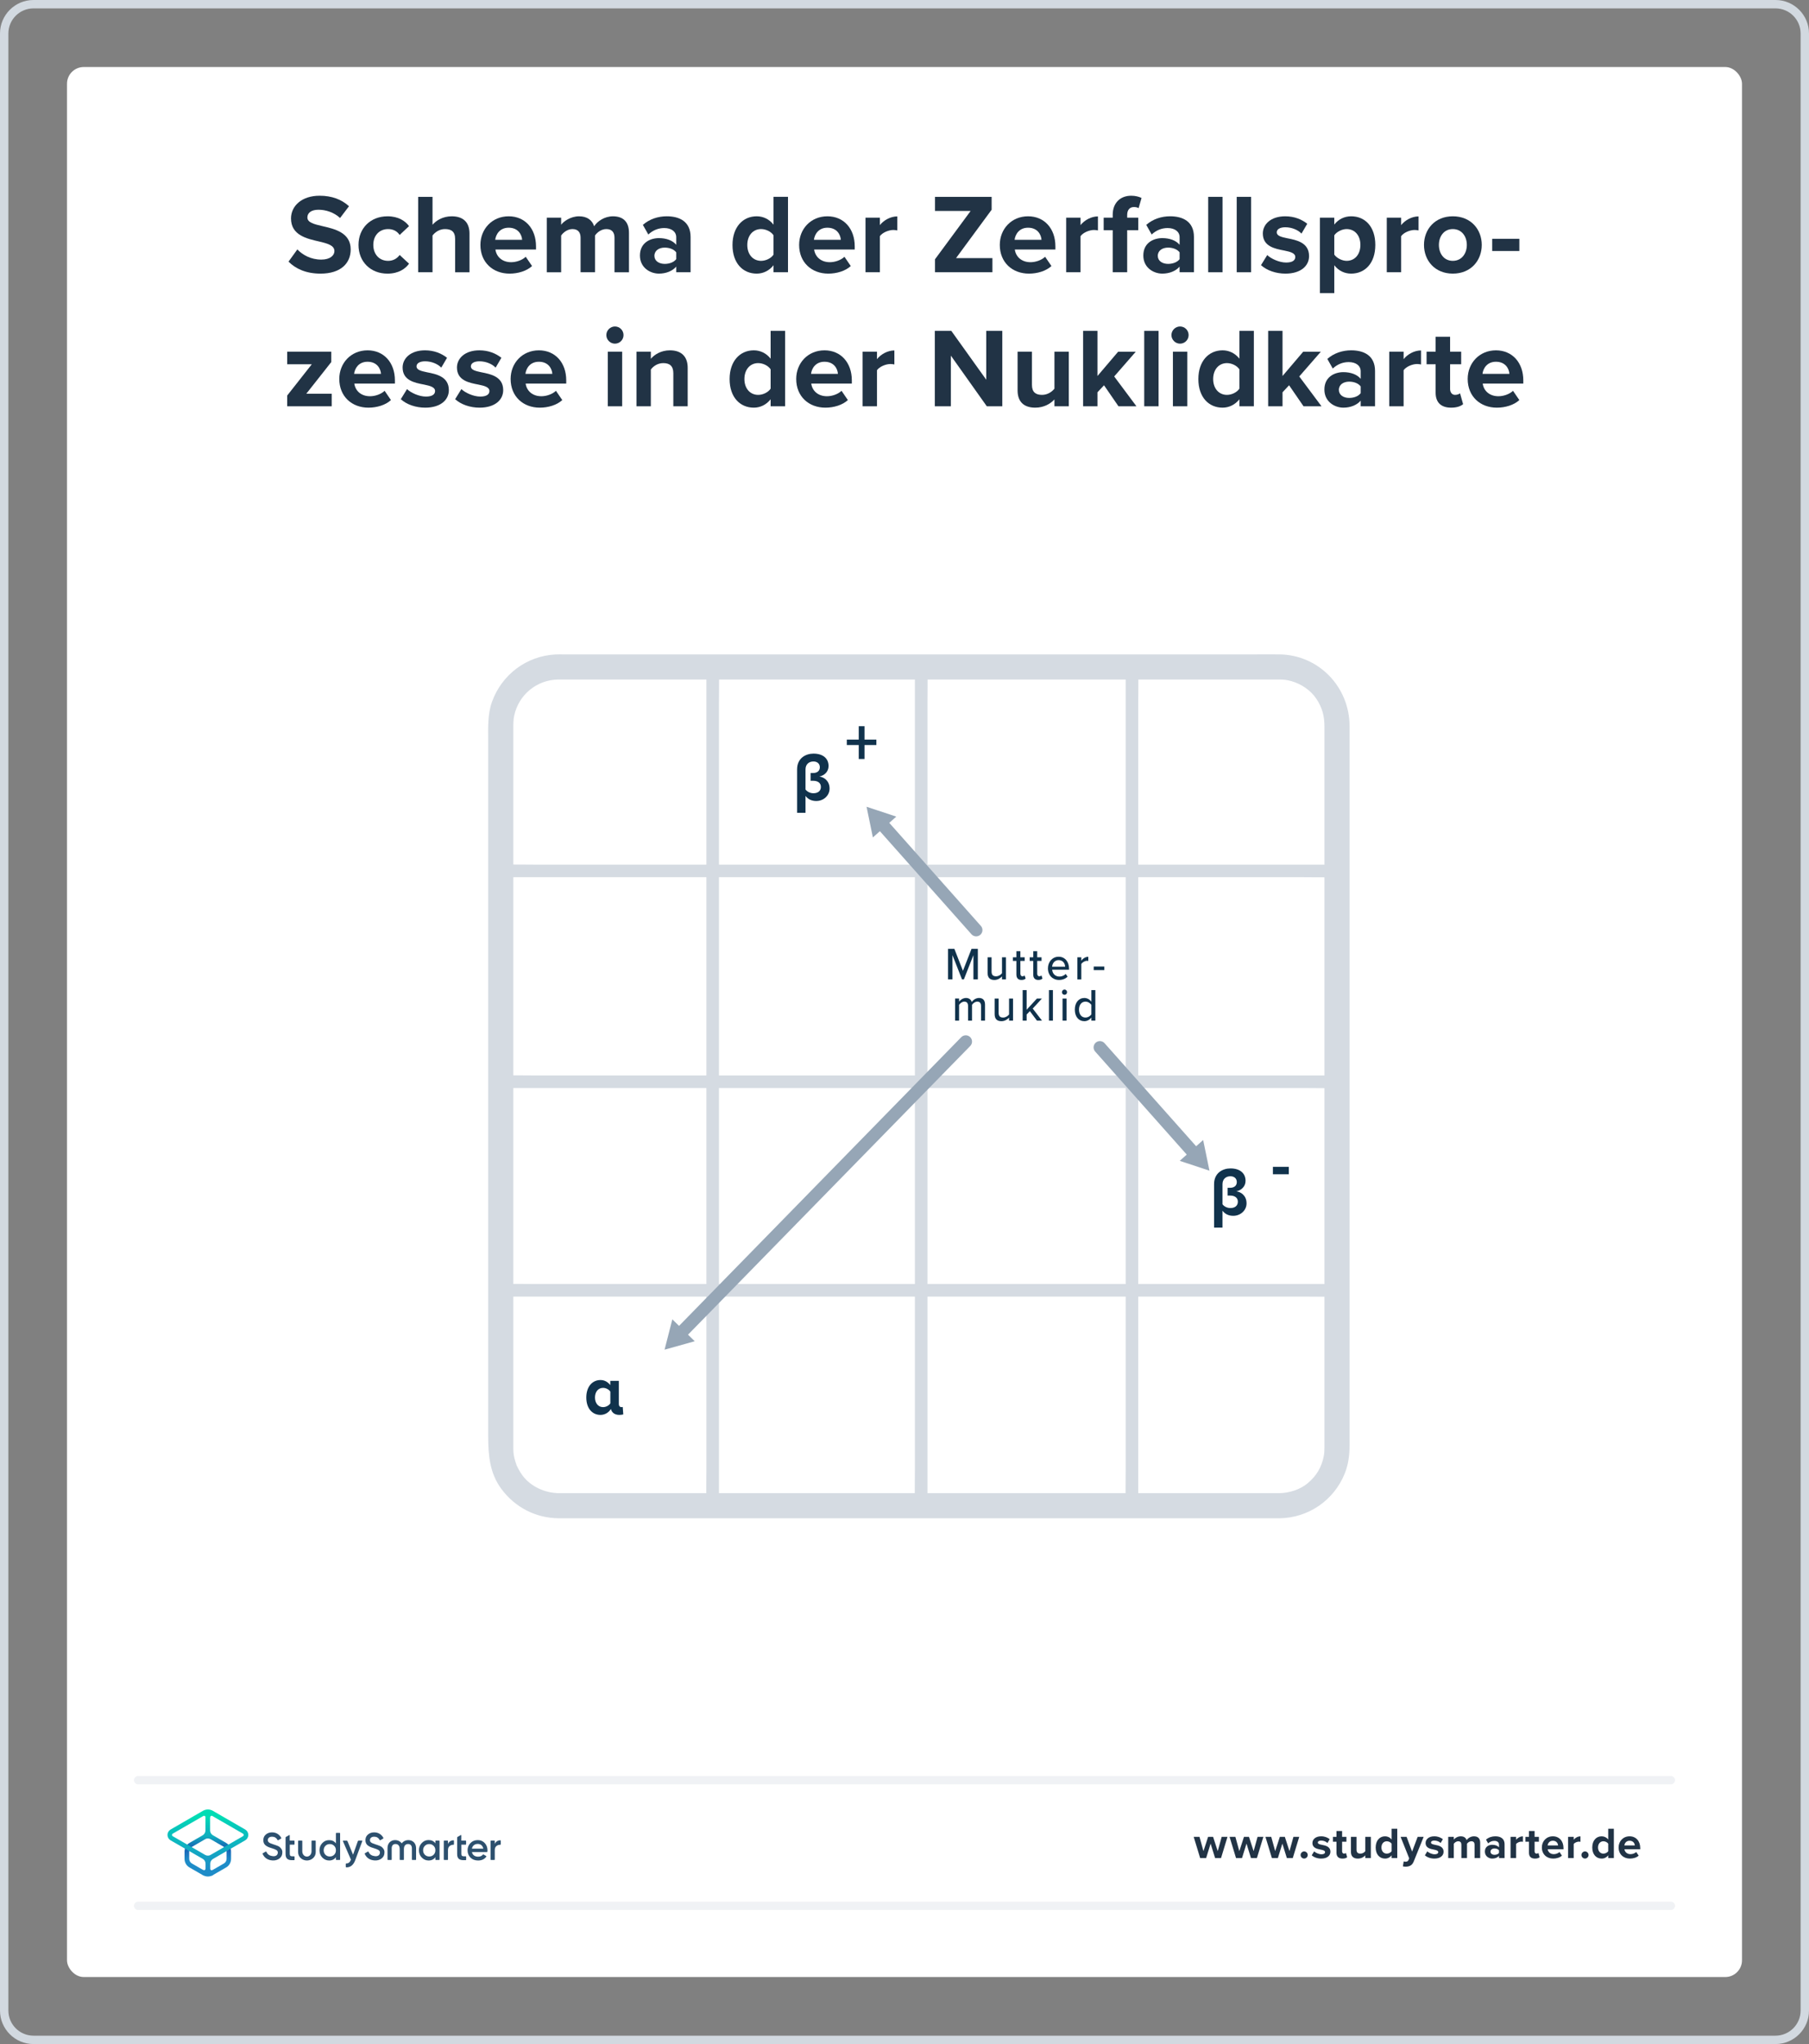 <?xml version="1.0" encoding="UTF-8"?><svg xmlns="http://www.w3.org/2000/svg" xmlns:xlink="http://www.w3.org/1999/xlink" viewBox="0 0 432 488"><rect x="0" y="0" width="432" height="488" fill="#808080" stroke="none"/><defs><style>.l{fill:url(#h);}.m{fill:url(#i);}.n,.o,.p{fill:none;}.o{stroke:#96a6b6;stroke-linejoin:round;stroke-width:3px;}.o,.p{stroke-linecap:round;}.q{fill:#fff;}.r{fill:#d2d9e0;}.s{fill:#d5dbe2;}.t{fill:#10324c;}.u{fill:#213345;}.v{fill:#96a6b6;}.w{fill:#2d506e;}.p{stroke:#f0f2f5;stroke-miterlimit:10;stroke-width:2px;}</style><linearGradient id="h" x1="49.625" y1="-8585.857" x2="49.625" y2="-8573.211" gradientTransform="translate(0 -8139.386) scale(1 -1)" gradientUnits="userSpaceOnUse"><stop offset="0" stop-color="#1e8cc8"/><stop offset=".153" stop-color="#1e8cc8"/><stop offset=".225" stop-color="#1d84c4"/><stop offset=".336" stop-color="#1b6ebb"/><stop offset=".4" stop-color="#195fb4"/><stop offset=".46" stop-color="#176fb6"/><stop offset=".576" stop-color="#1298bb"/><stop offset=".634" stop-color="#0fafbe"/><stop offset=".74" stop-color="#0cb7bc"/><stop offset=".903" stop-color="#05ccb8"/><stop offset="1" stop-color="#00dcb4"/></linearGradient><linearGradient id="i" x1="49.647" y1="-8585.884" x2="49.647" y2="-8573.296" gradientTransform="translate(0 -8139.386) scale(1 -1)" gradientUnits="userSpaceOnUse"><stop offset="0" stop-color="#1e8cc8"/><stop offset=".624" stop-color="#0abebe"/><stop offset=".758" stop-color="#08c3bc"/><stop offset=".91" stop-color="#04d0b8"/><stop offset="1" stop-color="#00dcb4"/></linearGradient></defs><g id="a"><rect class="q" x="16" y="16" width="400" height="456" rx="4" ry="4"/><path class="r" d="m424,2c3.308,0,6,2.691,6,6v472c0,3.309-2.692,6-6,6H8c-3.308,0-6-2.691-6-6V8c0-3.309,2.692-6,6-6h416m0-2H8C3.582,0,0,3.582,0,8v472c0,4.418,3.582,8,8,8h416c4.418,0,8-3.582,8-8V8c0-4.418-3.582-8-8-8h0Z"/></g><g id="c"><path class="s" d="m305.526,356.478h-5.15c-4.641,0-9.282,0-13.923,0h-120.879c-6.179,0-12.359,0-18.538,0h-11.305c-.742,0-1.483.003-2.225,0-3.373-.014-6.731-1.581-8.677-4.147-.393-.518-.737-1.084-1.042-1.658-.408-.764-.457-.892-.709-1.72-.403-1.321-.48-1.975-.493-3.237-.001-.132 0-.263,0-.395-.002-.903,0-1.806,0-2.708,0-4.03,0-8.06,0-12.09,0-6.364,0-12.728,0-19.092,0-7.899,0-15.798,0-23.697,0-8.752,0-17.505,0-26.257,0-8.813,0-17.625,0-26.438s0-16.228,0-24.342c0-6.63,0-13.259,0-19.889v-16.831c0-1.147.005-2.181.199-3.088,1.094-5.104,5.468-8.607,10.561-8.659.478-.005.956,0,1.433,0h163.966c2.215,0,4.43-.015,6.644,0,1.234.009,1.821.055,3.052.399,2.316.647,4.596,2.223,5.881,4.148,1.457,2.182,1.96,4.147,1.964,6.665.004,2.636,0,5.273,0,7.909,0,5.335,0,10.671,0,16.006,0,7.238,0,14.476,0,21.714,0,8.453,0,16.905,0,25.358v52.27c0,7.421,0,14.843,0,22.264,0,5.612,0,11.223,0,16.835,0,3.005,0,6.009,0,9.014,0,.248.001.496,0,.743-.004.859-.033,1.444-.164,2.097-.541,2.686-1.707,4.649-3.824,6.444-1.759,1.492-4.365,2.35-6.77,2.38-3.858.048-3.869,6.048,0,6,6.918-.086,13.017-4.276,15.602-10.681.864-2.141,1.156-4.427,1.156-6.721,0-2.848,0-5.695,0-8.543v-155.467c0-2.573.005-5.146,0-7.719-.018-9.349-7.372-17.03-16.802-17.116-2.04-.018-4.081,0-6.122,0h-164.756c-.652,0-1.308-.015-1.96.017-6.888.344-12.815,4.813-15.144,11.281-1.09,3.026-.917,6.225-.917,9.378,0,4.345,0,8.689,0,13.034v19.917c0,8.153,0,16.306,0,24.459,0,8.887,0,17.773,0,26.66,0,8.84,0,17.679,0,26.519,0,8.012,0,16.024,0,24.037v19.287c0,4.003,0,8.006,0,12.009,0,4.493.331,8.851,3.162,12.66,3.249,4.372,8.194,6.941,13.66,6.988.64.006,1.281,0,1.922,0h170.198c3.861,0,3.867-6,0-6Z"/><g><path class="s" d="m119.858,209.425h191.068c2.58,0,5.171.066,7.75,0,.111-.003.223,0,.335,0,1.93,0,1.934-3,0-3H127.942c-2.58,0-5.171-.066-7.75,0-.111.003-.223,0-.335,0-1.93,0-1.934,3,0,3h0Z"/><path class="s" d="m119.858,259.76h191.068c2.58,0,5.171.066,7.75,0,.111-.003.223,0,.335,0,1.93,0,1.934-3,0-3H127.942c-2.58,0-5.171-.066-7.75,0-.111.003-.223,0-.335,0-1.93,0-1.934,3,0,3h0Z"/><path class="s" d="m119.858,309.548h191.068c2.58,0,5.171.066,7.75,0,.111-.003.223,0,.335,0,1.93,0,1.934-3,0-3h-96.077c-9.624,0-19.247,0-28.871,0h-66.12c-2.58,0-5.171-.066-7.75,0-.111.003-.223,0-.335,0-1.93,0-1.934,3,0,3h0Z"/></g><g><path class="s" d="m268.816,159.778v191.068c0,2.58-.066,5.171,0,7.75.003.111,0,.223,0,.335,0,1.93,3,1.934,3,0v-191.068c0-2.58.066-5.171,0-7.75-.003-.111,0-.223,0-.335,0-1.93-3-1.934-3,0h0Z"/><path class="s" d="m218.481,159.778v96.077c0,9.624,0,19.247,0,28.871,0,8.974,0,17.948,0,26.923v39.197c0,2.58-.066,5.171,0,7.75.003.111,0,.223,0,.335,0,1.93,3,1.934,3,0v-96.077c0-9.624,0-19.247,0-28.871v-66.12c0-2.58.066-5.171,0-7.75-.003-.111,0-.223,0-.335,0-1.93-3-1.934-3,0h0Z"/><path class="s" d="m168.693,159.778v96.077c0,9.624,0,19.247,0,28.871s0,17.948,0,26.923v39.197c0,2.58-.066,5.171,0,7.75.003.111,0,.223,0,.335,0,1.93,3,1.934,3,0v-96.077c0-9.624,0-19.247,0-28.871v-66.12c0-2.58.066-5.171,0-7.75-.003-.111,0-.223,0-.335,0-1.93-3-1.934-3,0h0Z"/></g><g><path class="t" d="m232.459,228.027l-2.281,5.799h-.443l-2.281-5.799v5.799h-1.056v-7.297h1.51l2.048,5.24,2.048-5.24h1.51v7.297h-1.056v-5.799Z"/><path class="t" d="m239.285,233.105c-.391.438-1.035.853-1.816.853-1.087,0-1.626-.568-1.626-1.685v-3.731h.95v3.402c0,.875.422,1.138,1.077,1.138.591,0,1.13-.35,1.415-.744v-3.796h.95v5.284h-.95v-.722Z"/><path class="t" d="m242.722,232.655v-3.249h-.845v-.864h.845v-1.444h.95v1.444h1.035v.864h-1.035v3.03c0,.372.169.645.497.645.222,0,.422-.099.517-.208l.243.744c-.201.197-.496.339-.993.339-.802,0-1.214-.47-1.214-1.302Z"/><path class="t" d="m246.742,232.655v-3.249h-.845v-.864h.845v-1.444h.95v1.444h1.035v.864h-1.035v3.03c0,.372.169.645.497.645.222,0,.422-.099.517-.208l.243.744c-.201.197-.496.339-.993.339-.802,0-1.214-.47-1.214-1.302Z"/><path class="t" d="m252.811,228.41c1.531,0,2.481,1.236,2.481,2.856v.241h-4.033c.074.897.708,1.641,1.731,1.641.539,0,1.13-.219,1.51-.623l.443.645c-.507.514-1.225.787-2.049.787-1.52,0-2.64-1.115-2.64-2.778,0-1.532,1.066-2.769,2.556-2.769Zm-1.563,2.386h3.115c-.021-.7-.475-1.576-1.552-1.576-1.024,0-1.51.854-1.563,1.576Z"/><path class="t" d="m257.273,228.542h.95v.81c.391-.525.993-.93,1.669-.93v.995c-.095-.021-.201-.032-.327-.032-.476,0-1.12.371-1.341.766v3.676h-.95v-5.284Z"/><path class="t" d="m261.187,230.752h2.534v.854h-2.534v-.854Z"/><path class="t" d="m234.28,240.151c0-.613-.264-1.018-.887-1.018-.517,0-1.024.372-1.267.755v3.785h-.95v-3.522c0-.613-.253-1.018-.897-1.018-.496,0-.993.383-1.246.766v3.774h-.95v-5.284h.95v.744c.211-.328.887-.876,1.647-.876.77,0,1.225.416,1.383.985.295-.492.971-.985,1.721-.985.94,0,1.447.536,1.447,1.598v3.818h-.95v-3.522Z"/><path class="t" d="m240.968,242.952c-.391.438-1.035.853-1.816.853-1.087,0-1.626-.568-1.626-1.685v-3.731h.95v3.402c0,.875.422,1.138,1.077,1.138.591,0,1.13-.35,1.415-.744v-3.796h.95v5.284h-.95v-.722Z"/><path class="t" d="m245.936,241.398l-.771.81v1.466h-.95v-7.297h.95v4.693l2.46-2.681h1.193l-2.196,2.396,2.218,2.889h-1.204l-1.7-2.275Z"/><path class="t" d="m250.493,236.377h.95v7.297h-.95v-7.297Z"/><path class="t" d="m253.595,236.88c0-.351.285-.635.613-.635.338,0,.612.284.612.635,0,.35-.274.623-.612.623-.328,0-.613-.273-.613-.623Zm.148,1.51h.95v5.284h-.95v-5.284Z"/><path class="t" d="m260.625,242.919c-.38.525-.993.886-1.669.886-1.33,0-2.281-1.039-2.281-2.768,0-1.695.951-2.779,2.281-2.779.655,0,1.257.329,1.669.897v-2.778h.95v7.297h-.95v-.755Zm0-3.009c-.264-.427-.834-.776-1.415-.776-.95,0-1.542.799-1.542,1.903,0,1.094.591,1.893,1.542,1.893.581,0,1.151-.339,1.415-.766v-2.254Z"/></g><path class="t" d="m147.923,337.796c-1.092,0-1.788-.493-2.041-1.412-.506.854-1.44,1.412-2.484,1.412-1.931,0-3.386-1.511-3.386-4.154,0-2.594,1.44-4.17,3.386-4.17.902,0,1.741.41,2.342,1.215v-1.018h2.041v5.549c0,.46.253.723.633.723.111,0,.221-.017.3-.033l.127,1.773c-.237.065-.617.115-.918.115Zm-2.168-5.55c-.332-.525-1.06-.903-1.74-.903-1.139,0-1.931.92-1.931,2.299,0,1.363.791,2.299,1.931,2.299.68,0,1.408-.378,1.74-.903v-2.791Z"/><path class="t" d="m190.352,194.057v-10.376c0-2.709,2.088-3.76,3.908-3.76,2.278,0,3.608,1.149,3.608,2.972,0,1.379-1.06,2.282-2.215,2.496,1.06.114,2.453.984,2.453,2.873,0,1.69-1.456,2.972-3.165,2.972-1.139,0-1.978-.427-2.579-1.215v4.038h-2.009Zm3.908-4.679c1.139,0,1.772-.607,1.772-1.511,0-.935-.728-1.461-1.819-1.461h-.633v-1.855h.57c.997,0,1.63-.492,1.63-1.379,0-.87-.649-1.379-1.519-1.379-1.092,0-1.899.69-1.899,1.888v4.811c.396.509,1.076.887,1.899.887Z"/><path class="t" d="m206.45,181.203h-1.377v-3.333h-2.848v-1.297h2.848v-3.202h1.377v3.202h2.833v1.297h-2.833v3.333Z"/><path class="t" d="m303.979,278.574h3.798v1.772h-3.798v-1.772Z"/><path class="t" d="m289.928,293.086v-10.376c0-2.709,2.088-3.76,3.908-3.76,2.278,0,3.608,1.149,3.608,2.972,0,1.379-1.06,2.282-2.215,2.496,1.06.114,2.453.984,2.453,2.873,0,1.69-1.456,2.972-3.165,2.972-1.139,0-1.978-.427-2.579-1.215v4.038h-2.009Zm3.908-4.679c1.139,0,1.772-.607,1.772-1.511,0-.935-.728-1.461-1.819-1.461h-.633v-1.855h.57c.997,0,1.63-.492,1.63-1.379,0-.87-.649-1.379-1.519-1.379-1.092,0-1.899.69-1.899,1.888v4.811c.396.509,1.076.887,1.899.887Z"/><g id="d"><g><line class="o" x1="262.657" y1="250.053" x2="285.253" y2="275.473"/><polygon class="v" points="281.731 277.139 288.829 279.495 287.321 272.17 281.731 277.139"/></g></g><g id="e"><g><line class="o" x1="233.112" y1="222.047" x2="210.516" y2="196.628"/><polygon class="v" points="214.038 194.961 206.94 192.605 208.448 199.931 214.038 194.961"/></g></g><g id="f"><g><line class="o" x1="230.627" y1="248.669" x2="162.466" y2="318.376"/><polygon class="v" points="160.557 314.979 158.703 322.224 165.905 320.208 160.557 314.979"/></g></g></g><g id="g"><g><g><g><path class="u" d="m289.103,440.144l-1.071,3.454h-1.428l-1.543-5.07h1.386l.945,3.412,1.112-3.412h1.187l1.112,3.412.945-3.412h1.386l-1.543,5.07h-1.418l-1.07-3.454Z"/><path class="u" d="m297.671,440.144l-1.071,3.454h-1.428l-1.543-5.07h1.386l.944,3.412,1.113-3.412h1.187l1.112,3.412.945-3.412h1.386l-1.544,5.07h-1.417l-1.07-3.454Z"/><path class="u" d="m306.237,440.144l-1.071,3.454h-1.428l-1.543-5.07h1.386l.944,3.412,1.113-3.412h1.187l1.112,3.412.945-3.412h1.386l-1.544,5.07h-1.417l-1.07-3.454Z"/><path class="u" d="m311.442,442.013c.462,0,.851.388.851.851,0,.461-.389.85-.851.85s-.851-.389-.851-.85c0-.463.389-.851.851-.851Z"/><path class="u" d="m313.824,442.002c.367.347,1.123.693,1.753.693.577,0,.851-.2.851-.515,0-.357-.441-.483-1.019-.599-.871-.168-1.994-.378-1.994-1.585,0-.851.745-1.596,2.078-1.596.861,0,1.544.294,2.048.692l-.536.914c-.304-.326-.882-.588-1.501-.588-.482,0-.798.178-.798.472,0,.315.399.431.966.546.871.168,2.037.399,2.037,1.659,0,.924-.788,1.627-2.194,1.627-.882,0-1.732-.294-2.268-.787l.577-.935Z"/><path class="u" d="m319.16,442.338v-2.646h-.84v-1.165h.84v-1.386h1.344v1.386h1.029v1.165h-1.029v2.288c0,.315.168.557.462.557.199,0,.389-.073.462-.146l.283,1.008c-.199.178-.557.325-1.112.325-.935,0-1.438-.483-1.438-1.386Z"/><path class="u" d="m326.036,442.957c-.347.389-.956.767-1.785.767-1.112,0-1.638-.608-1.638-1.596v-3.601h1.334v3.076c0,.703.367.934.934.934.515,0,.924-.283,1.155-.577v-3.433h1.333v5.07h-1.333v-.641Z"/><path class="u" d="m332.33,442.947c-.398.504-.955.776-1.565.776-1.28,0-2.246-.966-2.246-2.656,0-1.658.955-2.666,2.246-2.666.599,0,1.166.263,1.565.776v-2.582h1.344v7.002h-1.344v-.65Zm0-2.782c-.221-.336-.703-.577-1.154-.577-.756,0-1.281.598-1.281,1.48,0,.872.525,1.47,1.281,1.47.451,0,.934-.241,1.154-.577v-1.795Z"/><path class="u" d="m335.636,444.469c.347,0,.577-.094.703-.367l.189-.431-2.057-5.144h1.428l1.322,3.527,1.322-3.527h1.438l-2.383,5.899c-.378.956-1.05,1.208-1.921,1.228-.158,0-.494-.031-.662-.073l.2-1.197c.115.053.294.084.42.084Z"/><path class="u" d="m340.848,442.002c.367.347,1.123.693,1.753.693.577,0,.851-.2.851-.515,0-.357-.441-.483-1.019-.599-.871-.168-1.994-.378-1.994-1.585,0-.851.745-1.596,2.078-1.596.861,0,1.544.294,2.048.692l-.536.914c-.304-.326-.882-.588-1.501-.588-.482,0-.798.178-.798.472,0,.315.399.431.966.546.871.168,2.037.399,2.037,1.659,0,.924-.788,1.627-2.194,1.627-.882,0-1.732-.294-2.268-.787l.577-.935Z"/><path class="u" d="m352.133,440.396c0-.472-.209-.808-.756-.808-.472,0-.86.315-1.049.588v3.422h-1.344v-3.202c0-.472-.211-.808-.756-.808-.463,0-.851.315-1.051.598v3.412h-1.333v-5.07h1.333v.661c.211-.305.883-.787,1.659-.787.745,0,1.218.347,1.407.924.293-.462.965-.924,1.742-.924.935,0,1.49.493,1.49,1.532v3.664h-1.344v-3.202Z"/><path class="u" d="m357.969,443.072c-.347.41-.945.651-1.606.651-.809,0-1.764-.546-1.764-1.68,0-1.187.955-1.616,1.764-1.616.672,0,1.27.209,1.606.619v-.703c0-.515-.441-.851-1.113-.851-.546,0-1.05.199-1.48.599l-.504-.893c.62-.546,1.418-.798,2.216-.798,1.154,0,2.215.462,2.215,1.921v3.275h-1.333v-.525Zm0-1.322c-.221-.294-.641-.441-1.071-.441-.524,0-.955.273-.955.767,0,.473.431.745.955.745.431,0,.851-.146,1.071-.44v-.63Z"/><path class="u" d="m360.728,438.527h1.333v.692c.357-.451.987-.808,1.617-.808v1.301c-.095-.021-.221-.041-.367-.041-.441,0-1.029.252-1.25.577v3.349h-1.333v-5.07Z"/><path class="u" d="m365.126,442.338v-2.646h-.84v-1.165h.84v-1.386h1.344v1.386h1.028v1.165h-1.028v2.288c0,.315.168.557.462.557.199,0,.389-.073.462-.146l.283,1.008c-.199.178-.556.325-1.112.325-.935,0-1.438-.483-1.438-1.386Z"/><path class="u" d="m370.83,438.401c1.512,0,2.541,1.134,2.541,2.792v.294h-3.769c.084.641.599,1.176,1.459,1.176.473,0,1.028-.189,1.355-.504l.588.861c-.504.462-1.302.703-2.09.703-1.543,0-2.708-1.039-2.708-2.667,0-1.469,1.081-2.655,2.624-2.655Zm-1.249,2.184h2.499c-.031-.483-.367-1.124-1.25-1.124-.829,0-1.185.62-1.249,1.124Z"/><path class="u" d="m374.473,438.527h1.334v.692c.356-.451.986-.808,1.616-.808v1.301c-.095-.021-.221-.041-.367-.041-.441,0-1.029.252-1.249.577v3.349h-1.334v-5.07Z"/><path class="u" d="m378.509,442.013c.462,0,.851.388.851.851,0,.461-.389.85-.851.85s-.851-.389-.851-.85c0-.463.389-.851.851-.851Z"/><path class="u" d="m384.053,442.947c-.398.504-.955.776-1.565.776-1.28,0-2.246-.966-2.246-2.656,0-1.658.955-2.666,2.246-2.666.599,0,1.166.263,1.565.776v-2.582h1.344v7.002h-1.344v-.65Zm0-2.782c-.221-.336-.703-.577-1.154-.577-.756,0-1.281.598-1.281,1.48,0,.872.525,1.47,1.281,1.47.451,0,.934-.241,1.154-.577v-1.795Z"/><path class="u" d="m389.156,438.401c1.512,0,2.541,1.134,2.541,2.792v.294h-3.769c.084.641.599,1.176,1.459,1.176.473,0,1.028-.189,1.355-.504l.588.861c-.504.462-1.302.703-2.09.703-1.543,0-2.708-1.039-2.708-2.667,0-1.469,1.081-2.655,2.624-2.655Zm-1.249,2.184h2.499c-.031-.483-.367-1.124-1.25-1.124-.829,0-1.185.62-1.249,1.124Z"/></g><line class="p" x1="33" y1="455" x2="399" y2="455"/><line class="p" x1="33" y1="425" x2="399" y2="425"/></g><rect class="n" x="16" y="384" width="400" height="88"/><g><g><path class="w" d="m62.758,442.457l.675-.394c.068-.045.169-.011.202.068.27.63.765.922,1.507,1.012.81.09,1.203-.337,1.203-.855,0-.27-.112-.461-.326-.596-.214-.135-.596-.292-1.147-.461-.618-.18-.922-.304-1.361-.596-.416-.292-.63-.72-.63-1.304,0-.573.202-1.023.607-1.361.405-.337.899-.506,1.473-.506.99,0,1.765.495,2.204,1.304.034.068.011.146-.056.18l-.652.382c-.068.034-.157.011-.191-.056-.27-.517-.708-.776-1.293-.776-.618,0-1.012.315-1.012.81,0,.483.315.697,1.304,1.012.247.079.427.135.54.18.124.034.281.101.483.18.214.079.371.18.472.259.337.27.708.708.663,1.327,0,.585-.214,1.057-.641,1.394-.416.337-.967.54-1.653.506-1.203-.056-2.001-.63-2.406-1.552-.056-.045-.022-.124.034-.157Z"/><path class="w" d="m80.332,437.588h.776c.068,0,.112.045.112.112v6.24c0,.068-.045.112-.112.112h-.776c-.068,0-.112-.045-.112-.112v-.551c-.382.528-.911.787-1.619.787-.641,0-1.169-.236-1.63-.697-.45-.472-.675-1.057-.675-1.732,0-.686.225-1.259.675-1.732s.99-.697,1.63-.697c.697,0,1.237.259,1.619.776v-2.395c0-.068.056-.112.112-.112Zm-1.574,5.633c.416,0,.765-.135,1.046-.416s.416-.641.416-1.068-.135-.776-.416-1.057-.63-.427-1.046-.427-.765.135-1.046.427c-.281.281-.416.63-.416,1.057s.135.776.416,1.068c.281.281.63.416,1.046.416Z"/><path class="w" d="m85.65,439.432h.787c.068,0,.101.068.079.124l-1.687,4.554c-.427,1.147-1.136,1.72-2.125,1.709-.068,0-.135-.068-.135-.135v-.686c0-.056.045-.112.112-.112.562,0,.888-.304,1.124-.911l-.596-1.372-1.315-3.036c-.022-.056.022-.124.079-.124h.821c.079,0,.157.045.191.124l1.327,3.227,1.136-3.216c.034-.09.112-.146.202-.146Z"/><path class="w" d="m73.293,444.177c-1.068,0-2.103-.787-2.103-1.979v-2.654c0-.068.045-.112.112-.112h.776c.068,0,.112.045.112.112v2.44c0,.697.472,1.259,1.102,1.259s1.102-.562,1.102-1.259v-2.44c0-.068.045-.112.112-.112h.776c.068,0,.112.045.112.112v2.654c0,1.181-1.034,1.979-2.103,1.979Z"/><path class="w" d="m70.336,440.287v-.742c0-.068-.045-.112-.112-.112h-1.034v-1.248c0-.068-.079-.112-.135-.079l-.776.45c-.056.034-.079.09-.079.146v3.913c0,1.034.439,1.484,1.529,1.484h.506c.068,0,.112-.045.112-.112v-.697c0-.068-.045-.112-.112-.112h-.349c-.461,0-.686-.101-.686-.562v-2.215h1.034c.045,0,.101-.056.101-.112Z"/><g><path class="w" d="m87.145,442.457l.675-.394c.068-.045.169-.011.202.068.27.63.765.922,1.507,1.012.81.09,1.203-.337,1.203-.855,0-.27-.112-.461-.326-.596-.214-.135-.596-.292-1.147-.461-.618-.18-.922-.304-1.361-.596-.416-.292-.63-.72-.63-1.304,0-.573.202-1.023.607-1.361s.899-.506,1.473-.506c.99,0,1.765.495,2.204,1.304.034.068.011.146-.056.18l-.652.382c-.068.034-.157.011-.191-.056-.27-.517-.708-.776-1.293-.776-.618,0-1.012.315-1.012.81,0,.483.315.697,1.304,1.012.247.079.427.135.54.18.124.034.281.101.483.18.214.079.371.18.472.259.337.27.708.708.663,1.327,0,.585-.214,1.057-.641,1.394-.416.337-.967.54-1.653.506-1.203-.056-2.001-.63-2.406-1.552-.045-.045-.022-.124.034-.157Z"/><path class="w" d="m111.308,440.287v-.742c0-.068-.045-.112-.112-.112h-1.034v-1.248c0-.068-.079-.112-.135-.079l-.776.45c-.056.034-.079.09-.079.146v3.913c0,1.034.439,1.484,1.529,1.484h.506c.068,0,.112-.045.112-.112v-.697c0-.068-.045-.112-.112-.112h-.349c-.461,0-.686-.101-.686-.562v-2.215h1.034c.045,0,.101-.056.101-.112Z"/><path class="w" d="m97.501,439.308c-.551,0-1.124.214-1.563.776-.439-.562-1.012-.776-1.563-.776-1.057,0-1.833.731-1.833,1.878v2.755c0,.068.045.112.112.112h.776c.068,0,.112-.045.112-.112v-2.687c0-.641.337-1.012.899-1.012.618,0,1.012.405,1.012,1.226v2.474c0,.068.045.112.112.112h.776c.068,0,.112-.045.112-.112v-2.474c0-.81.394-1.226,1.012-1.226.551,0,.899.371.899,1.012v2.687c0,.068.045.112.112.112h.776c.068,0,.112-.045.112-.112v-2.755c-.022-1.147-.798-1.878-1.867-1.878Z"/><path class="w" d="m104.079,439.432h.776c.068,0,.112.045.112.112v4.396c0,.068-.045.112-.112.112h-.776c-.068,0-.112-.045-.112-.112v-.551c-.382.528-.911.787-1.619.787-.641,0-1.169-.236-1.63-.708-.45-.472-.675-1.057-.675-1.732,0-.686.225-1.259.675-1.732.45-.472.99-.708,1.63-.708.708,0,1.237.259,1.619.776v-.54c0-.045.056-.101.112-.101Zm-1.574,3.789c.416,0,.765-.135,1.046-.416s.416-.641.416-1.068-.135-.776-.416-1.057-.63-.427-1.046-.427-.765.135-1.046.427c-.281.281-.416.63-.416,1.057s.135.776.416,1.068c.281.281.63.416,1.046.416Z"/><path class="w" d="m106.991,440.208c.236-.54.675-.832,1.304-.855.068,0,.112.045.112.112v.843c0,.068-.045.112-.112.112-.337,0-.63.09-.888.281-.281.202-.427.551-.427,1.012v2.226c0,.068-.045.112-.112.112h-.776c-.068,0-.112-.045-.112-.112v-4.396c0-.068.045-.112.112-.112h.776c.068,0,.112.045.112.112v.663h.011Z"/><path class="w" d="m118.167,440.208c.236-.54.675-.832,1.304-.855.068,0,.112.045.112.112v.843c0,.068-.045.112-.112.112-.337,0-.63.09-.888.281-.281.202-.427.551-.427,1.012v2.226c0,.068-.045.112-.112.112h-.776c-.068,0-.112-.045-.112-.112v-4.396c0-.068.045-.112.112-.112h.776c.068,0,.112.045.112.112v.663h.011Z"/><path class="w" d="m112.703,442.176c.146.708.708,1.091,1.484,1.091.495,0,.866-.169,1.136-.495.034-.045.101-.056.146-.034l.63.371c.056.034.079.112.034.157-.45.607-1.102.911-1.956.911-.753,0-1.361-.236-1.821-.686-.461-.461-.697-1.046-.697-1.743s.236-1.271.686-1.732c.45-.472,1.046-.708,1.754-.708.675,0,1.226.236,1.664.708.439.472.652,1.057.652,1.732,0,.079-.011.191-.022.315-.011.056-.056.101-.112.101h-3.575v.011Zm2.71-.821c-.135-.753-.663-1.136-1.327-1.136-.742,0-1.259.439-1.394,1.136h2.721Z"/></g></g><g><path class="l" d="m50.209,447.112l.517-.641,2.732-1.574c.405-.236.652-.663.652-1.136v-1.709c0-.112-.011-.236-.045-.349l-.337-.573c-.079-.079-.18-.157-.281-.214l-3.148-1.821c-.202-.112-.427-.18-.652-.18s-.461.056-.652.18l-3.148,1.821c-.101.056-.191.135-.281.214l-.337.573c-.034.112-.045.225-.045.349v1.709c0,.472.247.899.652,1.136l2.732,1.574.461.708-.54.528-3.238-1.867c-.731-.416-1.181-1.203-1.181-2.046v-1.765c0-.281.056-.562.146-.832v-.011l.371-.652.011-.011c.18-.225.394-.405.641-.54l3.171-1.833c.405-.236.652-.663.652-1.136v-3.182l.528-.618.585.618v3.171c0,.472.247.899.652,1.136l3.171,1.833c.247.146.461.326.641.54l.011.011.371.652.011.022c.101.27.146.551.146.832v1.765c0,.843-.45,1.63-1.181,2.046l-3.238,1.867-.551-.596Z"/><path class="m" d="m49.647,448c-.416,0-.821-.112-1.181-.315l-.034-.022.045-1.259.079.045c.056.034.112.045.18.045.169,0,.349-.135.349-.349v-1.214c0-.472-.247-.899-.652-1.136l-7.691-4.43c-.461-.27-.742-.753-.742-1.293s.281-1.023.742-1.293l7.724-4.464c.36-.202.765-.315,1.181-.315s.821.112,1.181.315l7.724,4.464c.461.27.742.753.742,1.293s-.281,1.023-.742,1.293l-7.691,4.441c-.405.236-.652.663-.652,1.136v1.214c0,.101.034.191.101.259.068.068.157.101.247.101.056,0,.124-.011.18-.045l.079-.045.045,1.259-.034.022c-.36.18-.765.292-1.181.292Zm-.911-14.493c-.056,0-.124.011-.18.045l-7.309,4.216c-.112.068-.18.18-.18.304s.068.236.18.304l7.736,4.464c.202.112.427.18.652.18s.461-.056.652-.18l7.736-4.464c.112-.068.18-.18.18-.304s-.068-.236-.18-.304l-7.309-4.216c-.056-.034-.112-.045-.18-.045-.169,0-.349.135-.349.349v.056h-1.113v-.056c.022-.214-.169-.349-.337-.349Z"/></g></g></g></g><g id="j"><g><path class="u" d="m71.007,59.547c1.269,1.323,3.239,2.43,5.722,2.43,2.106,0,3.131-.998,3.131-2.024,0-1.35-1.565-1.808-3.644-2.294-2.942-.676-6.721-1.484-6.721-5.507,0-2.996,2.591-5.425,6.829-5.425,2.861,0,5.237.863,7.018,2.51l-2.132,2.807c-1.458-1.35-3.401-1.971-5.156-1.971-1.728,0-2.645.756-2.645,1.836,0,1.215,1.511,1.593,3.59,2.078,2.969.676,6.748,1.566,6.748,5.561,0,3.294-2.348,5.777-7.207,5.777-3.455,0-5.939-1.161-7.639-2.861l2.106-2.916Z"/><path class="u" d="m92.522,51.639c2.672,0,4.292,1.16,5.156,2.348l-2.241,2.106c-.621-.917-1.565-1.402-2.753-1.402-2.079,0-3.536,1.511-3.536,3.778s1.458,3.806,3.536,3.806c1.188,0,2.132-.539,2.753-1.403l2.241,2.079c-.864,1.214-2.483,2.375-5.156,2.375-4.022,0-6.91-2.834-6.91-6.856,0-3.995,2.888-6.829,6.91-6.829Z"/><path class="u" d="m108.688,57.065c0-1.809-.945-2.375-2.43-2.375-1.322,0-2.375.755-2.969,1.538v8.773h-3.428v-18.004h3.428v6.667c.837-.999,2.457-2.024,4.589-2.024,2.861,0,4.238,1.565,4.238,4.104v9.258h-3.428v-7.936Z"/><path class="u" d="m121.473,51.639c3.887,0,6.532,2.915,6.532,7.18v.756h-9.69c.216,1.647,1.538,3.023,3.752,3.023,1.215,0,2.646-.486,3.481-1.296l1.512,2.214c-1.295,1.188-3.347,1.809-5.371,1.809-3.968,0-6.964-2.672-6.964-6.856,0-3.778,2.779-6.829,6.748-6.829Zm-3.213,5.614h6.425c-.081-1.241-.945-2.888-3.212-2.888-2.133,0-3.051,1.592-3.213,2.888Z"/><path class="u" d="m146.745,56.768c0-1.215-.54-2.078-1.943-2.078-1.215,0-2.214.809-2.699,1.511v8.8h-3.455v-8.232c0-1.215-.54-2.078-1.943-2.078-1.188,0-2.187.809-2.699,1.538v8.773h-3.429v-13.037h3.429v1.7c.54-.782,2.268-2.024,4.265-2.024,1.916,0,3.131.891,3.617,2.375.756-1.188,2.483-2.375,4.481-2.375,2.402,0,3.833,1.269,3.833,3.941v9.42h-3.455v-8.232Z"/><path class="u" d="m161.488,63.65c-.891,1.053-2.43,1.674-4.13,1.674-2.078,0-4.535-1.404-4.535-4.319,0-3.05,2.457-4.157,4.535-4.157,1.728,0,3.267.541,4.13,1.594v-1.809c0-1.323-1.134-2.188-2.861-2.188-1.403,0-2.699.514-3.806,1.539l-1.296-2.295c1.593-1.402,3.644-2.051,5.695-2.051,2.97,0,5.696,1.188,5.696,4.939v8.422h-3.429v-1.35Zm0-3.401c-.566-.755-1.647-1.134-2.753-1.134-1.35,0-2.457.702-2.457,1.971,0,1.215,1.107,1.916,2.457,1.916,1.106,0,2.187-.377,2.753-1.133v-1.62Z"/><path class="u" d="m184.723,63.326c-1.025,1.296-2.456,1.998-4.021,1.998-3.294,0-5.777-2.483-5.777-6.83,0-4.264,2.457-6.856,5.777-6.856,1.538,0,2.996.675,4.021,1.998v-6.641h3.455v18.004h-3.455v-1.674Zm0-7.152c-.566-.864-1.809-1.484-2.969-1.484-1.944,0-3.294,1.538-3.294,3.805,0,2.241,1.35,3.779,3.294,3.779,1.16,0,2.402-.621,2.969-1.484v-4.615Z"/><path class="u" d="m197.583,51.639c3.887,0,6.532,2.915,6.532,7.18v.756h-9.69c.216,1.647,1.538,3.023,3.752,3.023,1.215,0,2.646-.486,3.481-1.296l1.512,2.214c-1.295,1.188-3.347,1.809-5.371,1.809-3.968,0-6.964-2.672-6.964-6.856,0-3.778,2.779-6.829,6.748-6.829Zm-3.213,5.614h6.425c-.081-1.241-.945-2.888-3.212-2.888-2.133,0-3.051,1.592-3.213,2.888Z"/><path class="u" d="m206.688,51.963h3.429v1.781c.917-1.16,2.537-2.078,4.156-2.078v3.347c-.242-.054-.566-.108-.944-.108-1.134,0-2.646.648-3.212,1.484v8.611h-3.429v-13.037Z"/><path class="u" d="m223.285,61.897l8.503-11.526h-8.503v-3.374h13.523v3.076l-8.503,11.554h8.691v3.374h-13.712v-3.103Z"/><path class="u" d="m245.504,51.639c3.887,0,6.532,2.915,6.532,7.18v.756h-9.69c.216,1.647,1.538,3.023,3.752,3.023,1.215,0,2.646-.486,3.481-1.296l1.512,2.214c-1.295,1.188-3.347,1.809-5.371,1.809-3.968,0-6.964-2.672-6.964-6.856,0-3.778,2.779-6.829,6.748-6.829Zm-3.213,5.614h6.425c-.081-1.241-.945-2.888-3.212-2.888-2.133,0-3.051,1.592-3.213,2.888Z"/><path class="u" d="m254.608,51.963h3.429v1.781c.917-1.16,2.537-2.078,4.156-2.078v3.347c-.242-.054-.566-.108-.944-.108-1.134,0-2.646.648-3.212,1.484v8.611h-3.429v-13.037Z"/><path class="u" d="m265.723,54.959h-2.159v-2.996h2.159v-.702c0-2.835,1.836-4.534,4.4-4.534.972,0,1.862.215,2.483.539l-.702,2.43c-.297-.19-.702-.27-1.106-.27-.972,0-1.62.646-1.62,1.889v.648h2.646v2.996h-2.646v10.041h-3.455v-10.041Z"/><path class="u" d="m281.696,63.65c-.891,1.053-2.43,1.674-4.13,1.674-2.078,0-4.534-1.404-4.534-4.319,0-3.05,2.456-4.157,4.534-4.157,1.728,0,3.267.541,4.13,1.594v-1.809c0-1.323-1.134-2.188-2.861-2.188-1.403,0-2.699.514-3.806,1.539l-1.296-2.295c1.593-1.402,3.644-2.051,5.695-2.051,2.97,0,5.695,1.188,5.695,4.939v8.422h-3.428v-1.35Zm0-3.401c-.566-.755-1.647-1.134-2.753-1.134-1.35,0-2.456.702-2.456,1.971,0,1.215,1.106,1.916,2.456,1.916,1.106,0,2.187-.377,2.753-1.133v-1.62Z"/><path class="u" d="m288.521,46.996h3.429v18.004h-3.429v-18.004Z"/><path class="u" d="m295.334,46.996h3.429v18.004h-3.429v-18.004Z"/><path class="u" d="m302.623,60.897c.944.892,2.888,1.782,4.508,1.782,1.484,0,2.187-.513,2.187-1.323,0-.918-1.134-1.241-2.619-1.538-2.24-.432-5.128-.972-5.128-4.075,0-2.188,1.916-4.104,5.345-4.104,2.213,0,3.968.756,5.263,1.781l-1.376,2.349c-.783-.837-2.268-1.512-3.86-1.512-1.241,0-2.051.459-2.051,1.215,0,.81,1.025,1.106,2.482,1.403,2.241.432,5.237,1.025,5.237,4.266,0,2.375-2.024,4.184-5.642,4.184-2.268,0-4.454-.756-5.831-2.025l1.485-2.402Z"/><path class="u" d="m315.207,69.967v-18.004h3.429v1.647c.998-1.27,2.429-1.971,4.021-1.971,3.348,0,5.776,2.483,5.776,6.829s-2.429,6.856-5.776,6.856c-1.538,0-2.969-.648-4.021-1.998v6.641h-3.429Zm6.371-15.277c-1.107,0-2.376.646-2.942,1.484v4.615c.566.81,1.835,1.484,2.942,1.484,1.97,0,3.293-1.538,3.293-3.806,0-2.24-1.323-3.778-3.293-3.778Z"/><path class="u" d="m331.171,51.963h3.429v1.781c.918-1.16,2.537-2.078,4.156-2.078v3.347c-.242-.054-.566-.108-.944-.108-1.134,0-2.646.648-3.212,1.484v8.611h-3.429v-13.037Z"/><path class="u" d="m340.057,58.468c0-3.698,2.592-6.829,6.884-6.829,4.318,0,6.91,3.131,6.91,6.829,0,3.726-2.592,6.856-6.91,6.856-4.292,0-6.884-3.131-6.884-6.856Zm10.23,0c0-2.024-1.215-3.778-3.347-3.778s-3.32,1.754-3.32,3.778c0,2.052,1.188,3.806,3.32,3.806s3.347-1.754,3.347-3.806Z"/><path class="u" d="m356.349,57.01h6.479v2.916h-6.479v-2.916Z"/><path class="u" d="m68.58,94.436l5.884-7.477h-5.884v-2.996h10.527v2.482l-5.966,7.559h6.074v2.996h-10.635v-2.564Z"/><path class="u" d="m87.773,83.639c3.887,0,6.532,2.915,6.532,7.18v.756h-9.69c.216,1.647,1.539,3.023,3.752,3.023,1.214,0,2.645-.486,3.482-1.296l1.512,2.214c-1.296,1.188-3.347,1.809-5.372,1.809-3.968,0-6.964-2.672-6.964-6.856,0-3.778,2.78-6.829,6.748-6.829Zm-3.212,5.614h6.424c-.081-1.241-.945-2.888-3.212-2.888-2.132,0-3.05,1.592-3.212,2.888Z"/><path class="u" d="m97.198,92.897c.945.892,2.888,1.782,4.508,1.782,1.485,0,2.187-.513,2.187-1.323,0-.918-1.134-1.241-2.618-1.538-2.241-.432-5.129-.972-5.129-4.075,0-2.188,1.917-4.104,5.345-4.104,2.213,0,3.968.756,5.264,1.781l-1.377,2.349c-.783-.837-2.268-1.512-3.86-1.512-1.242,0-2.051.459-2.051,1.215,0,.81,1.026,1.106,2.483,1.403,2.24.432,5.236,1.025,5.236,4.266,0,2.375-2.024,4.184-5.641,4.184-2.268,0-4.454-.756-5.831-2.025l1.484-2.402Z"/><path class="u" d="m110.179,92.897c.945.892,2.888,1.782,4.508,1.782,1.484,0,2.187-.513,2.187-1.323,0-.918-1.134-1.241-2.619-1.538-2.241-.432-5.129-.972-5.129-4.075,0-2.188,1.917-4.104,5.345-4.104,2.213,0,3.968.756,5.263,1.781l-1.376,2.349c-.783-.837-2.268-1.512-3.86-1.512-1.242,0-2.051.459-2.051,1.215,0,.81,1.026,1.106,2.483,1.403,2.241.432,5.237,1.025,5.237,4.266,0,2.375-2.024,4.184-5.642,4.184-2.268,0-4.454-.756-5.831-2.025l1.484-2.402Z"/><path class="u" d="m128.688,83.639c3.887,0,6.532,2.915,6.532,7.18v.756h-9.69c.216,1.647,1.538,3.023,3.752,3.023,1.215,0,2.646-.486,3.481-1.296l1.512,2.214c-1.295,1.188-3.347,1.809-5.371,1.809-3.968,0-6.964-2.672-6.964-6.856,0-3.778,2.779-6.829,6.748-6.829Zm-3.213,5.614h6.425c-.081-1.241-.945-2.888-3.212-2.888-2.133,0-3.051,1.592-3.213,2.888Z"/><path class="u" d="m144.797,79.994c0-1.133.944-2.051,2.052-2.051,1.134,0,2.051.918,2.051,2.051,0,1.135-.917,2.052-2.051,2.052-1.107,0-2.052-.917-2.052-2.052Zm.351,3.969h3.429v13.037h-3.429v-13.037Z"/><path class="u" d="m160.796,89.118c0-1.809-.944-2.429-2.402-2.429-1.35,0-2.402.755-2.969,1.538v8.773h-3.429v-13.037h3.429v1.7c.837-.999,2.429-2.024,4.561-2.024,2.861,0,4.238,1.619,4.238,4.156v9.205h-3.429v-7.882Z"/><path class="u" d="m184.031,95.326c-1.025,1.296-2.456,1.998-4.021,1.998-3.294,0-5.776-2.483-5.776-6.83,0-4.264,2.456-6.856,5.776-6.856,1.538,0,2.996.675,4.021,1.998v-6.641h3.455v18.004h-3.455v-1.674Zm0-7.152c-.566-.864-1.809-1.484-2.969-1.484-1.944,0-3.294,1.538-3.294,3.805,0,2.241,1.35,3.779,3.294,3.779,1.16,0,2.402-.621,2.969-1.484v-4.615Z"/><path class="u" d="m196.89,83.639c3.887,0,6.532,2.915,6.532,7.18v.756h-9.69c.216,1.647,1.538,3.023,3.752,3.023,1.215,0,2.646-.486,3.481-1.296l1.512,2.214c-1.295,1.188-3.347,1.809-5.371,1.809-3.968,0-6.965-2.672-6.965-6.856,0-3.778,2.78-6.829,6.749-6.829Zm-3.213,5.614h6.425c-.081-1.241-.945-2.888-3.212-2.888-2.133,0-3.051,1.592-3.213,2.888Z"/><path class="u" d="m205.997,83.963h3.429v1.781c.917-1.16,2.537-2.078,4.156-2.078v3.347c-.242-.054-.566-.108-.944-.108-1.134,0-2.646.648-3.212,1.484v8.611h-3.429v-13.037Z"/><path class="u" d="m227.074,84.907v12.093h-3.833v-18.004h3.941l8.341,11.66v-11.66h3.833v18.004h-3.698l-8.584-12.093Z"/><path class="u" d="m251.807,95.353c-.891.998-2.456,1.971-4.589,1.971-2.861,0-4.211-1.566-4.211-4.104v-9.258h3.429v7.908c0,1.809.944,2.402,2.402,2.402,1.322,0,2.375-.729,2.969-1.484v-8.826h3.429v13.037h-3.429v-1.647Z"/><path class="u" d="m263.646,91.98l-1.565,1.673v3.348h-3.429v-18.004h3.429v10.77l4.939-5.803h4.211l-5.155,5.911,5.317,7.126h-4.292l-3.455-5.021Z"/><path class="u" d="m273.248,78.996h3.429v18.004h-3.429v-18.004Z"/><path class="u" d="m279.747,79.994c0-1.133.944-2.051,2.052-2.051,1.134,0,2.051.918,2.051,2.051,0,1.135-.917,2.052-2.051,2.052-1.107,0-2.052-.917-2.052-2.052Zm.351,3.969h3.429v13.037h-3.429v-13.037Z"/><path class="u" d="m295.975,95.326c-1.025,1.296-2.456,1.998-4.021,1.998-3.294,0-5.777-2.483-5.777-6.83,0-4.264,2.457-6.856,5.777-6.856,1.538,0,2.996.675,4.021,1.998v-6.641h3.455v18.004h-3.455v-1.674Zm0-7.152c-.566-.864-1.809-1.484-2.969-1.484-1.944,0-3.294,1.538-3.294,3.805,0,2.241,1.35,3.779,3.294,3.779,1.16,0,2.402-.621,2.969-1.484v-4.615Z"/><path class="u" d="m307.84,91.98l-1.565,1.673v3.348h-3.429v-18.004h3.429v10.77l4.939-5.803h4.211l-5.155,5.911,5.317,7.126h-4.292l-3.455-5.021Z"/><path class="u" d="m324.939,95.65c-.891,1.053-2.43,1.674-4.13,1.674-2.078,0-4.535-1.404-4.535-4.319,0-3.05,2.457-4.157,4.535-4.157,1.728,0,3.267.541,4.13,1.594v-1.809c0-1.323-1.134-2.188-2.861-2.188-1.403,0-2.699.514-3.806,1.539l-1.296-2.295c1.593-1.402,3.644-2.051,5.695-2.051,2.97,0,5.696,1.188,5.696,4.939v8.422h-3.429v-1.35Zm0-3.401c-.566-.755-1.647-1.134-2.753-1.134-1.35,0-2.457.702-2.457,1.971,0,1.215,1.107,1.916,2.457,1.916,1.106,0,2.187-.377,2.753-1.133v-1.62Z"/><path class="u" d="m331.762,83.963h3.429v1.781c.917-1.16,2.537-2.078,4.156-2.078v3.347c-.242-.054-.566-.108-.944-.108-1.134,0-2.646.648-3.212,1.484v8.611h-3.429v-13.037Z"/><path class="u" d="m342.836,93.761v-6.802h-2.159v-2.996h2.159v-3.563h3.455v3.563h2.646v2.996h-2.646v5.885c0,.809.433,1.43,1.188,1.43.513,0,.998-.189,1.188-.377l.729,2.591c-.513.458-1.431.837-2.861.837-2.402,0-3.698-1.242-3.698-3.563Z"/><path class="u" d="m357.241,83.639c3.887,0,6.532,2.915,6.532,7.18v.756h-9.69c.216,1.647,1.538,3.023,3.752,3.023,1.215,0,2.646-.486,3.481-1.296l1.512,2.214c-1.295,1.188-3.347,1.809-5.371,1.809-3.968,0-6.964-2.672-6.964-6.856,0-3.778,2.779-6.829,6.748-6.829Zm-3.213,5.614h6.425c-.081-1.241-.945-2.888-3.212-2.888-2.133,0-3.051,1.592-3.213,2.888Z"/></g></g></svg>
